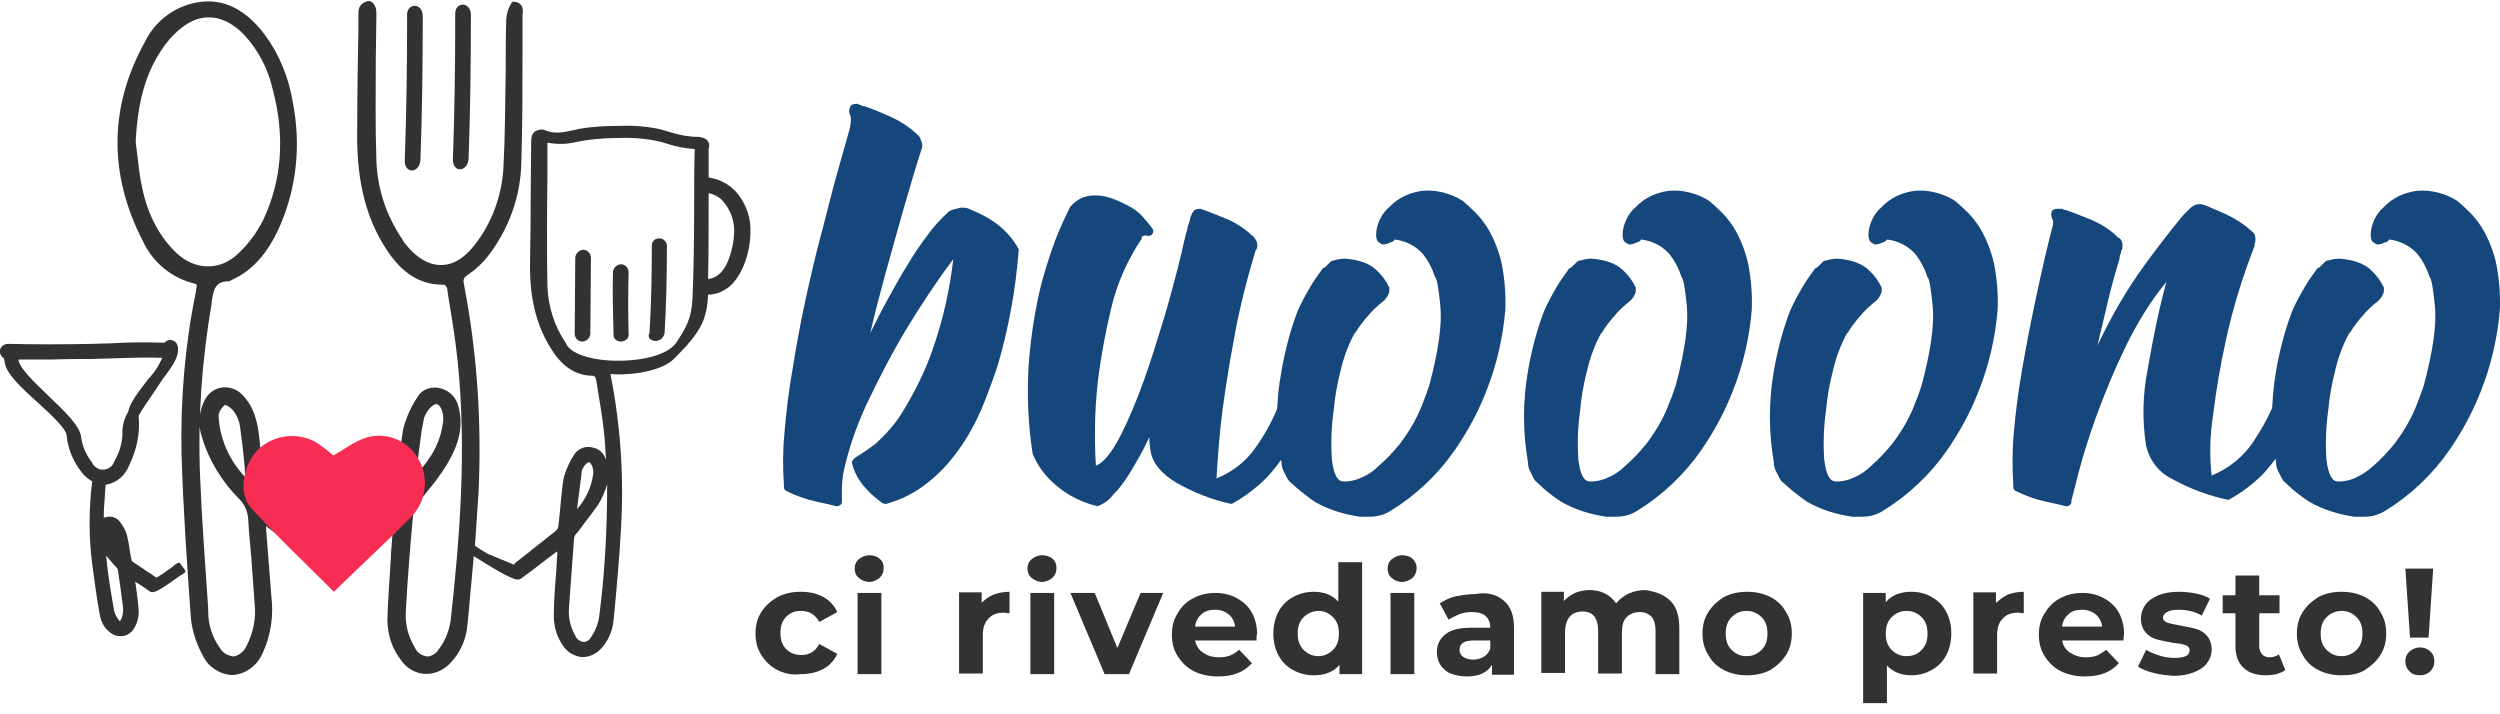 <?xml version="1.0" encoding="utf-8"?>
<!-- Generator: Adobe Illustrator 24.1.0, SVG Export Plug-In . SVG Version: 6.00 Build 0)  -->
<svg version="1.1" id="Livello_1" xmlns="http://www.w3.org/2000/svg" xmlns:xlink="http://www.w3.org/1999/xlink" x="0px" y="0px"
	 viewBox="0 0 431.1 123.2" style="enable-background:new 0 0 431.1 123.2;" xml:space="preserve">
<style type="text/css">
	.st0{fill:#323232;}
	.st1{fill:#F72D53;}
	.st2{fill:#15477C;}
	.st3{enable-background:new    ;}
</style>
<g id="Group_453" transform="translate(-108.52 -65.754)">
	<g id="Group_131" transform="translate(108.52 65.754)">
		<path id="Path_138" class="st0" d="M31.1,97.2C31,97,30.8,97,30.6,97.1l-0.3,0.2c-0.1,0-0.3,0.2-0.5,0.4c-1.2,0.9-2.1,1.5-2.8,1.9
			l-0.2-0.1c-0.5-0.4-1-0.7-1.5-1c-0.8-0.6-1.7-1.1-2.5-1.7c0,0,0-0.1-0.1-0.1c-0.1-0.5-0.2-1.1-0.3-1.6c-0.1-0.9-0.3-1.9-0.5-2.8
			c-0.2-0.8-0.7-1.6-1.2-2.3c-0.6-0.8-1.6-1.1-2.5-0.8c-0.1,0-0.2,0.1-0.3,0.1c0-0.4,0-0.8,0-1.2c0.1-1.4,0.2-2.9,0.3-4.3l0-0.2
			c1.9-0.3,3.4-1.6,4.1-3.4c1.3-2.7,1.9-5.6,1.6-8.5c0.6-1.1,1.5-2.4,2.4-3.7c0.6-0.9,1.2-1.8,1.8-2.7c1.7-2.2,2.7-3.8,2.6-5.1
			l0-0.1c0-0.3-0.1-0.6-0.2-0.8c-0.2-0.4-0.6-0.6-1.1-0.7c-0.4,0-0.8,0.2-1,0.5c-3.1-0.1-6.2-0.1-9.2,0.1c-1.2,0-2.3,0.1-3.5,0.1
			c-4.8,0.1-9.6,0.1-14.3,0H1.4c-0.5,0-0.9,0.2-1.2,0.6c-0.3,0.4-0.3,1,0,1.4c0.1,0.2,0.3,0.4,0.5,0.5c0,0.2,0,0.3,0.1,0.5
			c0.1,2,2.8,4.5,5.7,7.1c2.2,2,4.9,4.5,5,5.7c0.2,2.4,1.2,4.6,2.7,6.5c0.5,0.6,1,1,1.7,1.4l0,0c-0.6,4.8-0.6,9.6,0,14.3
			c0.4,3,0.8,5.9,1.3,8.7c0.2,1.1,0.7,2.2,1.6,2.9c0.5,0.5,1.2,0.8,1.9,0.8c0.1,0,0.2,0,0.4,0c0.8-0.1,1.6-0.6,2-1.3
			c0.6-1,0.9-2.1,0.8-3.3c-0.1-1.4-0.3-2.9-0.5-4.3l-0.1-0.5c0.8,0.5,1.6,1,2.4,1.6c0.7,0.5,1.3,0.3,5.3-2.6l0.2-0.1
			c0.1-0.1,0.3-0.2,0.3-0.2l0.3-0.2c0.2-0.1,0.2-0.3,0.1-0.5c0,0,0,0,0,0L31.1,97.2z M21.2,104.6c0.1,0.7,0,1.5-0.3,2.2
			c-0.1,0.1-0.1,0.2-0.2,0.3c-0.1,0-0.2-0.1-0.2-0.2c-0.4-0.4-0.6-0.9-0.8-1.5c-0.5-2.8-1.1-6.2-1.4-9.6c0.3,0.4,0.7,0.8,1.1,1.3
			c0.2,0.3,0.5,0.5,0.8,0.9l0.1,0.1C20.6,100,20.9,102.3,21.2,104.6L21.2,104.6z M15.9,61.9c1.1,0,2.2-0.1,3.3-0.1l0.2,0
			c2.8-0.1,5.7-0.2,8.6-0.1c-0.4,0.8-0.8,1.6-1.3,2.3c-0.2,0.3-0.5,0.6-0.8,1l-0.2,0.2c-1.7,2.2-3.3,4.2-3.6,5.8c-0.6,1-0.9,2-1,3.2
			c0.1,1.8-0.4,3.6-1.3,5.2l-0.1,0.2c-0.4,1.1-1.5,1.6-2.6,1.3c-0.5-0.2-1-0.6-1.2-1.1c-1-1.3-1.7-2.8-1.9-4.4
			c-0.2-2-2.9-4.5-5.7-7.2c-2.2-2.1-5-4.8-5.1-6.1c0,0,0-0.1,0-0.1c1.8,0,3.7,0,5.6,0C11.5,61.9,13.8,61.9,15.9,61.9L15.9,61.9z"/>
		<path id="Path_139" class="st0" d="M127.2,33.4c-1.2-1.5-3-2.5-5-2.8v-0.5l0-4.2c0-0.1,0-0.2,0-0.3c0.3-0.7-0.1-1.6-0.9-1.8
			c-0.1,0-0.2-0.1-0.3-0.1l-0.1,0c-0.1-0.1-0.3-0.1-0.5-0.1c-1.6,0-3.2-0.3-4.8-0.8c-0.6-0.2-1.1-0.3-1.7-0.5
			c-2.3-0.5-4.6-0.7-6.9-0.6c-2.3,0-4.7,0.1-7,0.5c-0.3,0.1-0.6,0.1-0.9,0.2c-1.8,0.4-3.6,0.8-5.2,0c-0.3-0.1-0.6-0.1-0.9,0
			c0,0-0.1,0-0.1,0c-0.5,0.1-0.9,0.4-1.1,0.8c-0.1,0.3-0.2,0.7-0.2,1v0.2c0,2.4-0.1,6.8-0.1,11l0,1.1c0,3.5-0.1,6.8-0.1,8.7
			c-0.1,6,1,10.5,3.3,14.4c1.4,2.4,3.6,5.2,7.6,5.2h0.1c0.1,0.1,0.2,0.2,0.3,0.3l0.2,1c0.4,2.6,0.9,5.3,1.2,7.9
			c0.2,1.8,0.3,3.5,0.4,5.3c-0.3-1-1.1-1.9-2.2-2.1c-1.2-0.4-2.6,0.1-3.3,1.2c-0.8,1.2-1.4,2.6-1.8,4c-0.3,1.7-0.4,3.5-0.6,5.2
			l0,0.1c-0.1,1-0.2,1.9-0.3,2.9c0,0.4-0.2,0.7-0.4,0.9c-1.4,1.1-2.9,2.3-4.3,3.4l-0.1,0.1c-0.9,0.7-1.8,1.4-2.7,2.1
			c-0.1,0.1-0.1,0.2-0.1,0.3l-4.6-1.9c-0.6-0.4-1.4-0.8-2.2-1.4c0.2-3,0.4-5.9,0.6-8.9c0.6-12.1-0.2-24.3-2.5-36.2
			c-0.2-0.8,0-1.2,0.8-1.7c1.3-0.9,2.4-1.9,3.4-3.2c3.6-4.7,5.6-10.3,5.7-16.2c0.2-6.4,0.2-12.9,0.2-19.2c0-1.9,0-3.7,0-5.6
			c0-0.2,0-0.3,0-0.5c0.1-0.6,0.3-2.1-1.4-2.3l-0.2,0c-0.1,0-0.2,0-0.2,0.1l-0.1,0.1c-0.5,0.8-0.8,1.7-0.9,2.7c-0.1,3-0.1,6.1-0.1,9
			v0.2c-0.1,5.5-0.1,11.2-0.4,16.7c-0.3,4.5-1.8,8.8-4.4,12.4c-1.9,2.7-4,4.2-6.3,4.2H76c-2.2,0-4.4-1.4-6.3-3.9
			c-0.1-0.1-0.1-0.2-0.2-0.3l-0.1-0.2c-2.8-4.1-4.4-8.9-4.5-13.9c-0.2-5.7-0.1-11.5-0.1-17.1c0-2.4,0.1-4.9,0.1-7.3
			c0-0.1,0-0.2,0-0.4c0-0.4,0-0.8-0.1-1.2c-0.1-0.4-0.6-1.4-1.4-1.2c-0.6,0.1-1.1,0.5-1.4,1c-0.2,0.4-0.2,0.9-0.2,1.3l0,2.6
			c-0.1,5.6-0.2,11.2-0.2,16.7C61.4,30.3,62.8,36.6,66,42c2,3.3,5,7.2,10.6,7.1c0.2,0.1,0.4,0.3,0.5,0.6l0.2,1.4
			c0.6,3.6,1.2,7.3,1.6,11c1.6,15.3,0.4,30.6-1.2,45c-0.3,1.7-0.9,3.4-2,4.8c-0.4,0.7-1.1,1.2-1.9,1.3h-0.1c-1-0.1-1.8-0.7-2.2-1.6
			c-1.2-2-1.7-4.2-1.5-6.5c0.3-5.8,0.8-11.6,1.3-17c0.1-0.4,0.3-0.8,0.6-1.1l0.1-0.1c0.6-0.8,1.2-1.5,1.7-2.2
			c1.2-1.4,2.3-2.9,3.3-4.5c2.2-3.6,2.9-6.7,2.1-9.9c-0.3-1.6-1.5-2.9-3-3.3c-1.6-0.5-3.4,0.1-4.2,1.6c-1.1,1.7-1.9,3.5-2.4,5.5
			c-0.4,2.4-0.6,4.8-0.8,7.1c-0.1,1.3-0.2,2.8-0.4,4.2c-0.1,0.6-0.3,1.1-0.7,1.5c-2,1.7-4.2,3.3-6.1,4.8l-0.3,0.3
			c-1.1,0.9-2.3,1.8-3.4,2.7c-0.3,0.4-1,0.5-1.4,0.1c0,0-0.1-0.1-0.1-0.1c-1.2-0.9-2.3-1.8-3.5-2.7l-0.1-0.1
			c-2.1-1.6-4.2-3.2-6.2-4.9c-0.6-0.6-0.9-1.4-1-2.2c-0.2-1.6-0.3-3.2-0.4-4.8l0-0.1c-0.1-1.3-0.2-2.9-0.4-4.5
			c-0.3-2.7-0.9-5.4-3.1-7.5c-1.6-1.5-4.1-1.5-5.6,0.1c-0.2,0.2-0.4,0.5-0.6,0.8c-1.1,2-1.3,4.4-0.6,6.5c1.2,4.1,3.5,7.8,6.5,10.8
			c0.9,0.9,1.4,2.1,1.5,3.4c0.1,2,0.3,4.1,0.5,6.2c0.2,2.7,0.4,5.6,0.6,8.3c0.3,2.5-0.2,5.1-1.4,7.4c-0.4,0.9-1.2,1.6-2.2,1.8
			c-1-0.1-1.9-0.6-2.4-1.5c-1.3-1.8-2-4-2-6.2l0-0.6c-0.5-7.5-1.1-15.2-1.4-22.8c-0.4-10,0.3-19.9,2-29.8l0-0.2
			c0.3-2.1,0.6-3.6,2.9-3.6c0.2,0,0.4-0.1,0.5-0.2c3.6-1.6,6.3-4.6,8.4-9.4c2.9-6.7,3.6-14.1,2.2-21.2c-0.7-4.3-2.3-8.3-4.9-11.8
			c-3.6-4.7-7.7-6.5-12.5-5.3c-3.5,0.9-6.5,3.3-8.1,6.6c-6.2,11.2-6.3,22.8-0.4,34.3c1.7,3.7,4.9,6.4,8.9,7.4
			c0.5,0.1,0.5,0.2,0.3,1.1l0,0.2c-1.9,9.2-2.7,18.7-2.5,28.1c0.3,9.8,1,19.7,1.6,28.1c0.2,2.4,1,4.7,2.1,6.7c0.9,1.9,2.9,3.2,5,3.3
			h0.2c2.3-0.2,4.2-1.7,5.1-3.8c1.4-3,1.9-6.4,1.5-9.7c-0.3-3.8-0.6-7.6-0.9-11.5c0-0.2,0-0.4,0-0.7c0.1,0.1,0.2,0.1,0.2,0.2
			l2.3,1.7c2.1,1.6,4.4,3.2,6.5,4.9c1.1,1,2.8,1,3.9,0c2.1-1.6,4.4-3.2,6.5-4.9l1.9-1.4c0.2-0.1,0.4-0.3,0.6-0.5
			c0,0.4-0.1,0.7-0.1,1.1c-0.1,1.3-0.2,2.6-0.3,3.9l0,0.4c-0.2,3.5-0.5,7.1-0.6,10.7c0,2.6,0.8,5.1,2.4,7.1c0.9,1.3,2.4,2.2,4,2.3
			c1.6,0.1,3.2-0.6,4.3-1.7c1.8-1.8,2.9-4.2,3.1-6.7c0.4-3.9,0.7-7.9,1.1-11.9c6.5,4.1,7.5,4.3,8.1,3.9c1.5-1.1,3-2.2,4.5-3.4
			l1.6-1.2l0.2-0.1c0,0.1,0,0.3,0,0.4c-0.1,1-0.1,2.1-0.2,3.1l0,0.1c-0.2,2.5-0.4,5.1-0.4,7.6c0,1.9,0.6,3.7,1.7,5.2
			c0.7,1,1.8,1.6,3,1.8c0.1,0,0.2,0,0.3,0c1.1,0,2.2-0.5,3-1.3c1.3-1.3,2.1-3.1,2.3-5c0.5-5.2,1-10.6,1.3-16.1
			c0.5-8.8-0.1-17.6-1.8-26.2c0-0.1,0-0.1,0-0.2c0,0,0.1,0,0.2,0c1.2,0.2,8,0.1,10.8-2.7c4.5-4.5,5.6-6.6,5.8-11h0
			c1.3,0,2.6-0.5,3.7-1.4c2.4-2.1,3.6-6.2,3.6-9.4C129.5,37.6,128.7,35.3,127.2,33.4z M45.4,37.9c-1.1,2.2-2.5,4.1-4.3,5.8
			c-3.1,3-7.4,3-10.7-0.1c-2.9-2.8-4.9-6.5-5.9-11.3c-0.4-1.8-0.6-3.6-0.8-5.4c-0.1-0.8-0.2-1.6-0.3-2.4C23.7,18,25,13,27.6,9
			c1-1.6,2.2-3,3.7-4.2C34.8,2,38.7,2.5,42.1,6c2.4,2.6,4.1,5.8,4.9,9.3C49.2,23.5,48.6,31.1,45.4,37.9L45.4,37.9z M38.8,69.8
			c0.6,0.2,1.1,0.6,1.5,1.1c0.6,0.8,1,1.8,1.1,2.7c0.3,2.3,0.6,4.7,0.8,7l0,0.4c0,0.4,0.1,0.9,0.1,1.3c-1.6-1.7-2.8-3.6-3.6-5.7
			c-0.6-1.7-1-3.4-1-5.2C37.9,70.8,38.3,70.2,38.8,69.8L38.8,69.8z M73.1,72.2c0-0.1,0-0.2,0.1-0.3c0.5-1.3,1.5-2.2,2-2.2
			c0,0,0.1,0,0.1,0c0.7,0.1,1.3,1.6,1.1,3.1c-0.4,3.2-1.8,6-4.6,9c0-0.2,0-0.4,0-0.6c0.3-2.3,0.6-4.6,0.9-6.9L73.1,72.2z M99.3,24.5
			c2.4-0.5,4.8-0.7,7.2-0.7h0.3c2.3-0.1,4.7,0.1,6.9,0.6c0.5,0.1,0.9,0.3,1.4,0.4c1.5,0.5,3.1,0.8,4.7,0.9c0,0.1,0,0.1,0,0.2
			c-0.1,2.4-0.1,5.9-0.1,9.4c0,5.9-0.1,12.5-0.3,16.4c-0.2,3.2-1,4.7-2.8,7.4c-1.2,1.8-4.9,3-9.4,3.1c-4.4,0.1-8.2-0.9-9.4-2.6
			c0-0.1-0.1-0.1-0.1-0.2l-0.1-0.2c-2-2.9-3.1-6.4-3.2-9.9c-0.1-4.4-0.1-12.8,0-19V30c0-2.1,0-4,0-5.4C96,24.9,97.7,24.9,99.3,24.5
			L99.3,24.5z M99.5,87.8c0.2-1.6,0.4-3.2,0.6-4.7l0.2-1.7c0-0.1,0-0.1,0-0.2c0.4-1,1-1.5,1.3-1.5h0c0.3,0.1,0.8,1,0.7,2
			C102,84,101,86.1,99.5,87.8L99.5,87.8z M122.2,33.3c0.9,0.2,1.7,0.6,2.3,1.2c1.3,1.4,2.1,3.3,2.1,5.2c0,1.8-0.4,3.7-1.1,5.4
			c-0.6,1.5-1.8,2.9-3.4,3C122.2,44,122.2,38.3,122.2,33.3L122.2,33.3z M103.3,106.5c-0.2,1.2-0.7,2.4-1.4,3.4
			c-0.3,0.5-0.7,0.8-1.3,0.8c-0.6-0.1-1.2-0.5-1.4-1.1c-0.8-1.4-1.2-3-1.1-4.6c0.3-4.3,0.6-8.4,0.9-12.3c0.1-0.3,0.2-0.5,0.4-0.7
			l0.1-0.1c0.4-0.5,0.8-1,1.2-1.6c0.8-1,1.6-2.1,2.4-3.2c0.7-1.1,1.2-2.3,1.6-3.6C104.7,91.2,104.3,98.9,103.3,106.5z"/>
		<path id="Path_140" class="st0" d="M99.7,58.7c0.2,0.1,0.5,0.2,0.7,0.2c0.2,0,0.5-0.1,0.7-0.2c0.4-0.2,0.7-0.7,0.7-1.2l0.1-13
			c0-0.5-0.2-0.9-0.6-1.2c-0.4-0.3-1-0.3-1.4,0c-0.4,0.2-0.7,0.7-0.7,1.2l-0.1,13C99.1,58,99.3,58.4,99.7,58.7z"/>
		<path id="Path_141" class="st0" d="M107.1,58.9L107.1,58.9c0.4,0,0.7-0.2,1-0.4c0.2-0.3,0.4-0.6,0.3-0.9c-0.1-3.5-0.1-7.1,0-10.6
			c0-0.5-0.2-0.9-0.6-1.2c-0.4-0.3-1-0.3-1.4,0c-0.4,0.2-0.7,0.7-0.7,1.2c-0.1,3.5,0,7.1,0.1,10.7C105.7,58.3,106.3,58.9,107.1,58.9
			C107.1,58.9,107.1,58.9,107.1,58.9z"/>
		<path id="Path_142" class="st0" d="M112.3,58.6c0.2,0.1,0.5,0.2,0.8,0.2c0.2,0,0.5-0.1,0.7-0.2c0.4-0.2,0.7-0.7,0.8-1.1
			c0.3-5,0.4-10.1,0.4-15.1c0-0.7-0.6-1.3-1.3-1.3c0,0,0,0,0,0c-0.3,0-0.7,0.1-0.9,0.3c-0.3,0.3-0.4,0.6-0.4,1c0,5-0.1,10.1-0.4,15
			C111.7,57.9,111.9,58.4,112.3,58.6z"/>
		<path id="Path_143" class="st0" d="M71,29.4L71,29.4c0.7,0,1.4-0.6,1.5-1.8c0.3-8.2,0.4-16.6,0.4-24.8c0-1.2-0.7-1.8-1.4-1.8
			s-1.4,0.6-1.3,1.8c0,8.2-0.1,16.5-0.4,24.7C69.7,28.8,70.4,29.4,71,29.4z"/>
		<path id="Path_144" class="st0" d="M79.3,29.2L79.3,29.2c0.7,0,1.4-0.6,1.5-1.8c0.3-8.2,0.4-16.6,0.4-24.8c0-1.2-0.7-1.8-1.4-1.8
			s-1.4,0.6-1.3,1.8c0,8.2-0.1,16.5-0.4,24.7C78,28.6,78.7,29.2,79.3,29.2z"/>
	</g>
	<path id="Path_145" class="st1" d="M166,144.3c1.9-1.1,3.5-2.3,5.4-3c3.5-1.2,7.4,0.3,9.2,3.5c1.9,3.1,1.5,7.2-1,9.9
		c-4.2,4.3-8.7,8.4-13.5,13.1c-4.9-4.9-9.8-9.5-14.3-14.5c-2.3-2.5-1.3-7.6,1.3-10.1c2.8-2.6,7-3,10.2-1
		C164.3,142.9,165.2,143.6,166,144.3z"/>
	<g id="Group_398" transform="translate(243.498 83.656)">
		<path id="Path_166" class="st2" d="M24,7.6c-0.3,1-0.8,2.6-1.5,4.8c-0.6,2.2-1.4,4.7-2.2,7.6c-0.8,2.9-1.7,6-2.6,9.3
			s-1.8,6.7-2.6,10.2c0.9-1.8,1.9-3.8,3-5.8s2.2-4,3.4-5.9c1.1-1.9,2.3-3.6,3.5-5.2c1-1.4,2.2-2.7,3.5-3.9c0.3-0.3,0.7-0.4,1-0.5
			c0.4-0.1,0.8-0.2,1.2-0.3c0.5,0,1.1,0,1.6,0.3c1.5,0.6,2.9,1.3,4.2,2.2c1.7,1.2,3.2,2.8,4.2,4.7c-0.5,6.7-1.7,13.4-3.6,19.9
			c-0.8,2.5-1.8,5.1-2.8,7.6c-1.1,2.5-2.4,4.9-4,7.1c-1.5,2.1-3.3,4.1-5.4,5.7c-2,1.6-4.3,2.8-6.8,3.5C18,69,17.8,69,17.6,69
			c-0.1-0.1-0.2-0.1-0.3-0.1c-0.1,0-0.3-0.1-0.3-0.2c-1-0.7-1.9-1.5-2.7-2.4c-1.1-1.2-1.9-2.6-2.3-4.1c-0.1-0.3-0.1-0.6,0.2-0.9
			l0.3-0.3c1.2-0.7,2.3-1.5,3.4-2.3c1.9-1.7,3.6-3.6,4.9-5.8c2-3.3,3.7-6.7,5-10.4c1.8-5.1,3-10.4,3.6-15.7c-3,4-5.7,8.1-8.3,12.4
			c-2.2,3.7-4.3,7.7-6.4,12.1c-1.9,4-3.4,8.2-4.3,12.6c-0.1,0.8-0.2,1.7-0.2,2.5v2.2c0,0.2,0,0.4-0.2,0.5c-0.2,0.2-0.4,0.3-0.7,0.3
			c-0.8-0.2-2-0.5-3.5-0.8c-1.8-0.4-3.5-1-5.1-1.8c-0.3-0.1-0.5-0.4-0.5-0.7v-0.4c-0.2-3-0.2-6,0.1-9c0.3-3.5,0.7-7.1,1.4-11
			C2.3,42,3,38,3.9,33.9c0.9-4.1,1.8-8,2.8-11.7S8.5,15,9.4,11.9c0.9-3.1,1.6-5.7,2.2-7.8c0.2-1.1,0.2-1.9,0-2.2
			c-0.2-0.4-0.2-0.9,0-1.3C11.7,0.2,12.1,0,12.8,0c0.1,0,0.2,0,0.3,0.1c0.1,0.1,0.2,0.1,0.3,0.1c0.1,0,0.2,0,0.2,0.1
			s0.1,0.1,0.2,0.1H14c1,0.3,2.5,0.9,4.3,1.7c1.8,0.8,3.4,1.8,4.8,3.1l0.5,0.5c0.1,0.2,0.2,0.5,0.3,0.8C24.1,6.8,24.1,7.2,24,7.6z"
			/>
		<path id="Path_167" class="st2" d="M87.5,42.3c1.4,0.7,2.6,1.9,3.3,3.3c0.3,0.5,0.6,1.1,0.7,1.7c-0.5,3.7-1.6,7.3-3.4,10.6
			c-1.3,2.4-2.9,4.7-4.7,6.6c-1.8,1.8-3.8,3.3-6,4.5c-3.4-0.7-6.6-2-9.6-3.7c-2.6-1.6-4.1-3.4-4.4-5.6c-0.1-0.7-0.2-1.5-0.2-2.2
			c-1,2.2-2.2,4.3-3.5,6.4c-0.8,1.3-1.7,2.5-2.8,3.6c-0.7,0.9-1.6,1.5-2.6,1.9c-3.4-0.8-6.5-2.6-8.8-5.2c-1-1.1-1.8-2.4-2.4-3.8
			c-0.8-5.1-1-10.2-0.7-15.3c0.3-4.2,0.9-8.3,1.8-12.4c0.7-3.1,1.7-6.2,2.8-9.2c0.7-1.8,1.5-3.6,2.4-5.4c0.1-0.3,0.3-0.5,0.5-0.7
			c0.5-0.5,1.1-0.9,1.7-1.2c1.3-0.5,2.7-0.5,4.1-0.2c1.2,0.3,2.4,0.8,3.5,1.4c1.1,0.5,2.1,1.2,2.9,2.1c0.7,0.8,1.3,1.5,1.7,2.1
			c0.2,0.3,0.1,0.7-0.2,1c-0.1,0-0.1,0.1-0.2,0.1c-0.2,0.1-0.5,0.1-0.7,0c-0.3,0-0.6,0.1-0.9,0.3L62,23.1c-2.5,3.7-4.4,7.9-5.4,12.3
			c-1,4.2-1.8,8.5-2.3,12.8c-0.5,4.7-0.6,9.4-0.3,14.2c1.3-0.5,2.6-2.1,4.1-4.9c1.6-3.1,2.9-6.3,4.1-9.6c1.3-3.6,2.4-7.2,3.5-10.8
			s1.8-6.5,2.4-8.7c0.3-1.4,0.7-2.6,0.9-3.8c0.3-1.2,0.5-2.2,0.8-3.1v-0.2c0.1-0.3,0.2-0.6,0.3-0.9c0.1-0.5,0.2-0.9,0.4-1.3
			c0-0.1,0.1-0.3,0.3-0.5c0.1-0.3,0.5-0.5,1.2-0.5c1,0.3,2.4,0.9,4.2,1.6c1.7,0.7,3.4,1.7,4.7,3H81c0.2,0.2,0.4,0.5,0.6,0.8
			c0.3,0.5,0.3,1.1,0.1,1.6c-0.1,0.1-0.2,0.2-0.2,0.3c-1.5,5-2.8,10.1-3.7,15.2c-0.9,4.7-1.5,8.9-2,12.4c-0.5,4.1-0.8,8-1,11.6
			c2.9-1.2,5.3-3.1,7-5.7c1.6-2.3,2.9-4.8,3.9-7.4C86.7,48.5,87.3,45.4,87.5,42.3z"/>
		<path id="Path_168" class="st2" d="M87.7,65.4c-0.4-0.3-0.6-0.6-0.8-1c-0.2-0.4-0.4-0.8-0.6-1.2c-0.2-0.4-0.3-0.9-0.3-1.4
			C85,56.6,85,51.3,86,46.1c0.6-3.5,1.5-7,2.8-10.4c0.7-1.6,1.6-3.2,2.5-4.7c0.7-1.1,1.4-2,1.8-2.6c0.2-0.1,0.4-0.2,0.5-0.3l0.3-0.3
			l0.5-0.5c0.2-0.2,0.4-0.3,0.7-0.3c0.6-0.2,1.3-0.3,1.9-0.3c2.5,0.2,4.3,0.9,5.4,2c0.9,0.8,1.7,1.9,2.2,3v0.7
			c-0.2,0.6-0.5,1.2-1,1.6c-1,0.8-2,1.7-2.8,2.7c-0.7,0.8-1.4,1.7-2,2.7l-0.2,0.2c-1.1,2-1.9,4.2-2.4,6.4c-0.6,2.3-1,4.6-1.2,6.9
			c-0.4,2.8-0.5,5.7-0.3,8.5c0.3,2.4,0.9,3.6,1.8,3.7c0.9,0.1,1.8-0.1,2.7-0.4c1.3-0.5,2.5-1.2,3.5-2.2c1.4-1.2,2.7-2.6,3.9-4.1
			c1.4-1.9,2.6-3.9,3.5-6.1c0.2-0.6,0.5-1.2,0.7-1.8s0.5-1.3,0.7-2c1.6-6,2.2-10.5,1.9-13.6c-0.3-3.1-0.6-4.8-0.9-5
			c-0.5-1.5-1.2-2.9-2.2-4.1c-1.3-1.4-3-2.2-4.8-2.4c-0.1,0.3-0.4,0.4-0.7,0.5c-0.3,0.1-0.6,0.3-0.9,0.3c-0.3,0.1-0.6,0.1-0.9-0.2
			c-0.6-0.2-0.8-1-0.6-2.3c0.3-1.5,1-2.9,2.2-3.9c1.5-1.6,3.5-2.5,5.7-2.8c2.4-0.2,4.8,0.4,6.9,1.7c0.6,0.5,1.3,1.1,2.2,2
			c1,1,1.9,2.2,2.6,3.5c0.9,1.7,1.6,3.6,2,5.5c0.5,2.6,0.7,5.2,0.6,7.8c-0.4,4.8-1.5,9.6-3.3,14.1c-1.4,3.6-3.2,6.9-5.4,10.1
			c-2.9,4.2-6.7,7.8-11.1,10.5c-1.1,0.7-2.3,1-3.6,1h-1.7c-2.7-0.4-5.4-1.2-7.8-2.6C90.4,67.7,89,66.6,87.7,65.4z"/>
		<path id="Path_169" class="st2" d="M130.2,65.4c-0.4-0.3-0.6-0.6-0.8-1c-0.2-0.4-0.4-0.8-0.6-1.2c-0.2-0.4-0.3-0.9-0.3-1.4
			c-0.9-5.2-0.9-10.5,0-15.7c0.6-3.5,1.5-7,2.8-10.4c0.7-1.6,1.6-3.2,2.5-4.7c0.7-1.1,1.4-2,1.8-2.6c0.2-0.1,0.4-0.2,0.5-0.3
			l0.3-0.3l0.5-0.5c0.2-0.2,0.4-0.3,0.7-0.3c0.6-0.2,1.3-0.3,1.9-0.3c2.5,0.2,4.3,0.9,5.4,2c0.9,0.8,1.7,1.9,2.2,3v0.7
			c-0.2,0.6-0.5,1.2-1,1.6c-1,0.8-2,1.7-2.8,2.7c-0.7,0.8-1.4,1.7-2,2.7l-0.2,0.2c-1.1,2-1.9,4.2-2.4,6.4c-0.6,2.3-1,4.6-1.2,6.9
			c-0.4,2.8-0.5,5.7-0.3,8.5c0.3,2.4,0.9,3.6,1.8,3.7c0.9,0.1,1.8-0.1,2.7-0.4c1.3-0.5,2.5-1.2,3.5-2.2c1.4-1.2,2.7-2.6,3.9-4.1
			c1.4-1.9,2.6-3.9,3.5-6.1c0.2-0.6,0.5-1.2,0.7-1.8s0.5-1.3,0.7-2c1.6-6,2.2-10.5,1.9-13.6s-0.6-4.8-0.9-5
			c-0.5-1.5-1.2-2.9-2.2-4.1c-1.3-1.4-3-2.2-4.8-2.4c-0.1,0.3-0.4,0.4-0.7,0.5c-0.3,0.1-0.6,0.3-0.9,0.3c-0.3,0.1-0.6,0.1-0.9-0.2
			c-0.6-0.2-0.8-1-0.6-2.3c0.3-1.5,1-2.9,2.2-3.9c1.5-1.6,3.5-2.5,5.7-2.8c2.4-0.2,4.8,0.4,6.9,1.7c0.6,0.5,1.3,1.1,2.2,2
			c1,1,1.9,2.2,2.6,3.5c0.9,1.7,1.6,3.6,2,5.5c0.5,2.6,0.7,5.2,0.6,7.8c-0.4,4.8-1.5,9.6-3.3,14.1c-1.4,3.6-3.2,6.9-5.4,10.1
			c-2.9,4.2-6.7,7.8-11.1,10.5c-1.1,0.7-2.3,1-3.6,1h-1.7c-2.7-0.4-5.4-1.2-7.8-2.6C132.8,67.7,131.4,66.6,130.2,65.4z"/>
		<path id="Path_170" class="st2" d="M172.6,65.4c-0.4-0.3-0.6-0.6-0.8-1c-0.2-0.4-0.4-0.8-0.6-1.2c-0.2-0.4-0.3-0.9-0.3-1.4
			c-0.9-5.2-0.9-10.5,0-15.7c0.6-3.5,1.5-7,2.8-10.4c0.7-1.6,1.6-3.2,2.5-4.7c0.7-1.1,1.4-2,1.8-2.6c0.2-0.1,0.4-0.2,0.5-0.3
			l0.3-0.3l0.5-0.5c0.2-0.2,0.4-0.3,0.7-0.3c0.6-0.2,1.3-0.3,1.9-0.3c2.5,0.2,4.3,0.9,5.4,2c0.9,0.8,1.7,1.9,2.2,3v0.7
			c-0.2,0.6-0.5,1.2-1,1.6c-1,0.8-2,1.7-2.8,2.7c-0.7,0.8-1.4,1.7-2,2.7l-0.2,0.2c-1.1,2-1.9,4.2-2.4,6.4c-0.6,2.3-1,4.6-1.2,6.9
			c-0.4,2.8-0.5,5.7-0.3,8.5c0.3,2.4,0.9,3.6,1.8,3.7c0.9,0.1,1.8-0.1,2.7-0.4c1.3-0.5,2.5-1.2,3.5-2.2c1.4-1.2,2.7-2.6,3.9-4.1
			c1.4-1.9,2.6-3.9,3.5-6.1c0.2-0.6,0.5-1.2,0.7-1.8s0.5-1.3,0.7-2c1.6-6,2.2-10.5,1.9-13.6c-0.3-3.1-0.6-4.8-0.9-5
			c-0.5-1.5-1.2-2.9-2.2-4.1c-1.3-1.4-3-2.2-4.8-2.4c-0.2,0.3-0.4,0.4-0.7,0.5c-0.3,0.1-0.6,0.3-0.9,0.3c-0.3,0.1-0.6,0.1-0.9-0.2
			c-0.6-0.2-0.8-1-0.6-2.3c0.3-1.5,1-2.9,2.2-3.9c1.5-1.6,3.5-2.5,5.7-2.8c2.4-0.2,4.8,0.4,6.9,1.7c0.6,0.5,1.3,1.1,2.2,2
			c1,1,1.9,2.2,2.6,3.5c0.9,1.7,1.6,3.6,2,5.5c0.5,2.6,0.7,5.2,0.6,7.8c-0.4,4.8-1.5,9.6-3.3,14.1c-1.4,3.6-3.2,6.9-5.4,10.1
			c-2.9,4.2-6.7,7.8-11.1,10.5c-1.1,0.7-2.3,1-3.6,1h-1.7c-2.7-0.4-5.4-1.2-7.8-2.6C175.3,67.7,173.9,66.6,172.6,65.4z"/>
		<path id="Path_171" class="st2" d="M246.4,64.1c2.9-1.2,5.3-3.1,7.1-5.7c1.6-2.4,3-4.9,4-7.6c1-3,1.7-6,1.9-9.2
			c0.8,0.5,1.5,1.1,2.2,1.7c0.5,0.5,0.9,1.1,1.1,1.7c0.3,0.5,0.6,1.1,0.7,1.7c-0.5,3.7-1.6,7.2-3.4,10.5c-1.3,2.4-2.9,4.6-4.7,6.6
			c-1.8,1.8-3.8,3.3-6,4.5c-3.4-0.7-6.6-1.9-9.7-3.6c-2.3-1.1-3.9-3.2-4.5-5.7c-0.7-4.4-0.6-9,0.3-13.4c0.9-5.2,1.9-10.2,3.2-14.9
			c-2.8,3.4-5.1,7.2-7,11.1c-1.9,3.9-3.6,8-5.1,12.1c-1.4,3.9-2.4,7.2-3.1,9.9c-0.7,2.8-1.1,4.3-1.2,4.7c0.1,0.4-0.2,0.8-0.7,0.9
			c-0.1,0-0.1,0-0.2,0c-0.8-0.2-2-0.5-3.5-0.8c-1.8-0.4-3.5-1-5.1-1.8c-0.3-0.1-0.5-0.4-0.5-0.7v-0.3c-0.2-3-0.2-6.1,0.1-9.2
			c0.3-3.6,0.8-7.3,1.5-11.3s1.5-8.1,2.4-12.3c0.9-4.2,1.8-8.2,2.8-12c0.1-0.4,0.1-0.8-0.1-1.2c-0.2-0.4-0.2-0.8-0.1-1.2
			c0.1-0.3,0.5-0.5,1-0.5h0.9c0.1,0.1,0.2,0.2,0.3,0.2h0.2c1,0.3,2.4,0.9,4.2,1.6c1.7,0.7,3.4,1.7,4.7,3l0.2,0.2
			c0.1,0,0.3,0.1,0.5,0.4c0.2,0.4,0.3,0.9,0.2,1.3c0,0.2,0,0.4-0.2,0.5v0.3c-0.2,0.4-0.3,0.8-0.3,1.2c-0.7,2.3-1.4,4.7-2,7.3
			c-0.6,2.5-1.2,5.1-1.8,7.6c2.3-4.9,5-9.6,8.2-14c2.8-3.8,5-6.6,6.6-8.5l0.2-0.2l1-1c0.4-0.4,1-0.7,1.6-0.7c0.4,0,0.7,0.1,1,0.2
			c1.1,0.5,2.4,1,3.9,1.7c1.4,0.7,2.7,1.5,3.9,2.6c0.3,0.2,0.5,0.4,0.7,0.7c0.2,0.6,0.2,1.2,0,1.7v0.3c-2.1,5.4-3.8,10.9-5,16.5
			c-0.9,4.1-1.6,8.2-2.1,12.3C246.1,57,246,60.6,246.4,64.1z"/>
		<path id="Path_172" class="st2" d="M259.2,65.4c-0.4-0.3-0.6-0.6-0.8-1c-0.2-0.4-0.4-0.8-0.6-1.2c-0.2-0.4-0.3-0.9-0.3-1.4
			c-0.9-5.2-0.9-10.5,0-15.7c0.6-3.5,1.5-7,2.8-10.4c0.7-1.6,1.6-3.2,2.5-4.7c0.7-1.1,1.4-2,1.8-2.6c0.2-0.1,0.4-0.2,0.5-0.3
			l0.3-0.3l0.5-0.5c0.2-0.2,0.4-0.3,0.7-0.3c0.6-0.2,1.3-0.3,1.9-0.3c2.5,0.2,4.3,0.9,5.4,2c0.9,0.8,1.7,1.9,2.2,3v0.7
			c-0.2,0.6-0.5,1.2-1,1.6c-1,0.8-2,1.7-2.8,2.7c-0.7,0.8-1.4,1.7-2,2.7l-0.2,0.2c-1.1,2-1.9,4.2-2.4,6.4c-0.6,2.3-1,4.6-1.2,6.9
			c-0.4,2.8-0.5,5.7-0.3,8.5c0.3,2.4,0.9,3.6,1.8,3.7c0.9,0.1,1.8-0.1,2.7-0.4c1.3-0.5,2.5-1.3,3.5-2.2c1.4-1.2,2.7-2.6,3.9-4.1
			c1.4-1.9,2.6-3.9,3.5-6.1c0.2-0.6,0.5-1.2,0.7-1.8s0.5-1.3,0.7-2c1.6-6,2.2-10.5,1.9-13.6s-0.6-4.8-0.9-5
			c-0.5-1.5-1.2-2.9-2.2-4.1c-1.3-1.4-3-2.2-4.8-2.4c-0.1,0.3-0.4,0.4-0.7,0.5c-0.3,0.1-0.6,0.3-0.9,0.3c-0.3,0.1-0.6,0.1-0.9-0.2
			c-0.6-0.2-0.8-1-0.6-2.3c0.3-1.5,1-2.9,2.2-3.9c1.5-1.6,3.5-2.5,5.7-2.8c2.4-0.2,4.8,0.4,6.9,1.7c0.6,0.5,1.3,1.1,2.2,2
			c1,1,1.9,2.2,2.6,3.5c0.9,1.7,1.6,3.6,2,5.5c0.5,2.6,0.7,5.2,0.6,7.8c-0.4,4.8-1.5,9.6-3.3,14.1c-1.4,3.6-3.2,6.9-5.4,10.1
			c-2.9,4.2-6.7,7.8-11.1,10.5c-1.1,0.7-2.3,1-3.6,1h-1.7c-2.7-0.4-5.4-1.2-7.8-2.6C261.8,67.7,260.4,66.6,259.2,65.4z"/>
	</g>
	<g class="st3">
		<path class="st0" d="M242.6,181.3c-1.2-0.6-2.1-1.5-2.8-2.6c-0.7-1.1-1-2.3-1-3.7s0.3-2.6,1-3.7c0.7-1.1,1.6-1.9,2.8-2.6
			c1.2-0.6,2.5-0.9,4-0.9c1.5,0,2.8,0.3,3.9,0.9c1.1,0.6,1.9,1.5,2.4,2.6l-3.1,1.7c-0.7-1.3-1.8-1.9-3.1-1.9c-1.1,0-1.9,0.3-2.6,1
			c-0.7,0.7-1,1.6-1,2.8s0.3,2.1,1,2.8c0.7,0.7,1.6,1,2.6,1c1.4,0,2.4-0.6,3.1-1.9l3.1,1.7c-0.5,1.1-1.3,2-2.4,2.6
			c-1.1,0.6-2.4,0.9-3.9,0.9C245.1,182.2,243.8,181.9,242.6,181.3z"/>
		<path class="st0" d="M256.6,165.4c-0.5-0.4-0.7-1-0.7-1.6c0-0.6,0.2-1.2,0.7-1.6c0.5-0.4,1.1-0.7,1.8-0.7c0.7,0,1.4,0.2,1.8,0.6
			c0.5,0.4,0.7,0.9,0.7,1.6c0,0.7-0.2,1.2-0.7,1.7c-0.5,0.4-1.1,0.7-1.8,0.7C257.7,166.1,257.1,165.8,256.6,165.4z M256.4,168h4.1
			v14h-4.1V168z"/>
		<path class="st0" d="M279.8,168.3c0.8-0.3,1.8-0.5,2.8-0.5v3.7c-0.5,0-0.8-0.1-0.9-0.1c-1.2,0-2.1,0.3-2.7,1c-0.7,0.7-1,1.6-1,2.9
			v6.6h-4.1v-14h3.9v1.8C278.3,169.2,278.9,168.7,279.8,168.3z"/>
		<path class="st0" d="M286.4,165.4c-0.5-0.4-0.7-1-0.7-1.6c0-0.6,0.2-1.2,0.7-1.6c0.5-0.4,1.1-0.7,1.8-0.7c0.7,0,1.4,0.2,1.8,0.6
			c0.5,0.4,0.7,0.9,0.7,1.6c0,0.7-0.2,1.2-0.7,1.7c-0.5,0.4-1.1,0.7-1.8,0.7C287.5,166.1,286.9,165.8,286.4,165.4z M286.2,168h4.1
			v14h-4.1V168z"/>
		<path class="st0" d="M309.1,168l-5.9,14H299l-5.9-14h4.2l3.9,9.5l4-9.5H309.1z"/>
		<path class="st0" d="M325.2,176.2h-10.6c0.2,0.9,0.6,1.6,1.4,2.1c0.7,0.5,1.6,0.8,2.7,0.8c0.7,0,1.4-0.1,1.9-0.3
			c0.6-0.2,1.1-0.6,1.6-1l2.2,2.3c-1.3,1.5-3.2,2.3-5.8,2.3c-1.6,0-3-0.3-4.2-0.9c-1.2-0.6-2.1-1.5-2.8-2.6c-0.7-1.1-1-2.3-1-3.7
			c0-1.4,0.3-2.6,1-3.7c0.6-1.1,1.5-2,2.7-2.6c1.1-0.6,2.4-0.9,3.8-0.9c1.4,0,2.6,0.3,3.7,0.9c1.1,0.6,2,1.4,2.6,2.5
			c0.6,1.1,0.9,2.4,0.9,3.8C325.2,175.1,325.2,175.5,325.2,176.2z M315.7,171.7c-0.6,0.5-1,1.2-1.1,2.1h6.9
			c-0.1-0.9-0.5-1.6-1.1-2.1c-0.6-0.5-1.4-0.8-2.3-0.8C317.1,170.9,316.3,171.1,315.7,171.7z"/>
		<path class="st0" d="M343.4,162.7V182h-3.9v-1.6c-1,1.2-2.5,1.8-4.4,1.8c-1.3,0-2.5-0.3-3.6-0.9s-1.9-1.4-2.5-2.5
			s-0.9-2.4-0.9-3.8c0-1.4,0.3-2.7,0.9-3.8s1.4-1.9,2.5-2.5c1.1-0.6,2.3-0.9,3.6-0.9c1.8,0,3.2,0.6,4.2,1.7v-6.8H343.4z
			 M338.4,177.8c0.7-0.7,1-1.6,1-2.8s-0.3-2.1-1-2.8c-0.7-0.7-1.5-1.1-2.5-1.1c-1,0-1.9,0.4-2.6,1.1c-0.7,0.7-1,1.6-1,2.8
			s0.3,2.1,1,2.8s1.5,1.1,2.6,1.1C336.8,178.9,337.7,178.5,338.4,177.8z"/>
		<path class="st0" d="M348.5,165.4c-0.5-0.4-0.7-1-0.7-1.6c0-0.6,0.2-1.2,0.7-1.6c0.5-0.4,1.1-0.7,1.8-0.7s1.4,0.2,1.8,0.6
			s0.7,0.9,0.7,1.6c0,0.7-0.2,1.2-0.7,1.7c-0.5,0.4-1.1,0.7-1.8,0.7S348.9,165.8,348.5,165.4z M348.3,168h4.1v14h-4.1V168z"/>
		<path class="st0" d="M367.9,169.4c1.2,1,1.7,2.6,1.7,4.7v8h-3.8v-1.7c-0.8,1.3-2.2,2-4.3,2c-1.1,0-2-0.2-2.8-0.5s-1.4-0.9-1.8-1.5
			s-0.6-1.4-0.6-2.2c0-1.3,0.5-2.3,1.5-3.1s2.5-1.1,4.5-1.1h3.2c0-0.9-0.3-1.6-0.8-2c-0.5-0.5-1.3-0.7-2.4-0.7
			c-0.7,0-1.5,0.1-2.2,0.4s-1.3,0.6-1.8,0.9l-1.5-2.8c0.8-0.5,1.7-1,2.7-1.2s2.2-0.4,3.3-0.4C365.1,167.8,366.7,168.3,367.9,169.4z
			 M364.4,179c0.5-0.3,0.9-0.8,1.1-1.4v-1.4h-2.8c-1.7,0-2.5,0.5-2.5,1.6c0,0.5,0.2,0.9,0.6,1.2c0.4,0.3,1,0.5,1.7,0.5
			C363.3,179.5,363.9,179.3,364.4,179z"/>
		<path class="st0" d="M396.6,169.4c1,1,1.5,2.6,1.5,4.6v8h-4.1v-7.4c0-1.1-0.2-1.9-0.7-2.5c-0.5-0.5-1.1-0.8-2-0.8
			c-1,0-1.7,0.3-2.3,0.9c-0.6,0.6-0.8,1.5-0.8,2.7v7h-4.1v-7.4c0-2.2-0.9-3.3-2.7-3.3c-0.9,0-1.7,0.3-2.2,0.9s-0.8,1.5-0.8,2.7v7
			h-4.1v-14h3.9v1.6c0.5-0.6,1.2-1,1.9-1.4c0.8-0.3,1.6-0.5,2.5-0.5c1,0,1.9,0.2,2.7,0.6c0.8,0.4,1.4,1,1.9,1.7
			c0.6-0.7,1.3-1.3,2.2-1.7c0.9-0.4,1.8-0.6,2.9-0.6C394.1,167.8,395.5,168.3,396.6,169.4z"/>
		<path class="st0" d="M405.8,181.3c-1.2-0.6-2.1-1.5-2.7-2.6c-0.7-1.1-1-2.3-1-3.7s0.3-2.6,1-3.7s1.6-1.9,2.7-2.6
			c1.2-0.6,2.5-0.9,4-0.9s2.8,0.3,4,0.9c1.2,0.6,2.1,1.5,2.7,2.6c0.7,1.1,1,2.3,1,3.7s-0.3,2.6-1,3.7c-0.7,1.1-1.6,1.9-2.7,2.6
			c-1.2,0.6-2.5,0.9-4,0.9S406.9,181.9,405.8,181.3z M412.3,177.8c0.7-0.7,1-1.6,1-2.8s-0.3-2.1-1-2.8c-0.7-0.7-1.5-1.1-2.6-1.1
			s-1.9,0.4-2.6,1.1c-0.7,0.7-1,1.6-1,2.8s0.3,2.1,1,2.8c0.7,0.7,1.5,1.1,2.6,1.1S411.6,178.5,412.3,177.8z"/>
		<path class="st0" d="M441.6,168.7c1.1,0.6,1.9,1.4,2.5,2.5c0.6,1.1,0.9,2.3,0.9,3.8c0,1.4-0.3,2.7-0.9,3.8s-1.4,1.9-2.5,2.5
			c-1.1,0.6-2.2,0.9-3.5,0.9c-1.8,0-3.2-0.6-4.2-1.7v6.5h-4.1v-19h3.9v1.6c1-1.2,2.5-1.8,4.4-1.8
			C439.4,167.8,440.6,168.1,441.6,168.7z M439.9,177.8c0.7-0.7,1-1.6,1-2.8s-0.3-2.1-1-2.8c-0.7-0.7-1.5-1.1-2.6-1.1
			s-1.9,0.4-2.6,1.1c-0.7,0.7-1,1.6-1,2.8s0.3,2.1,1,2.8c0.7,0.7,1.5,1.1,2.6,1.1S439.3,178.5,439.9,177.8z"/>
		<path class="st0" d="M454.7,168.3c0.8-0.3,1.8-0.5,2.8-0.5v3.7c-0.5,0-0.8-0.1-0.9-0.1c-1.2,0-2.1,0.3-2.7,1c-0.7,0.7-1,1.6-1,2.9
			v6.6h-4.1v-14h3.9v1.8C453.3,169.2,453.9,168.7,454.7,168.3z"/>
		<path class="st0" d="M474.7,176.2h-10.6c0.2,0.9,0.6,1.6,1.4,2.1s1.6,0.8,2.7,0.8c0.7,0,1.4-0.1,1.9-0.3s1.1-0.6,1.6-1l2.2,2.3
			c-1.3,1.5-3.2,2.3-5.8,2.3c-1.6,0-3-0.3-4.2-0.9s-2.1-1.5-2.8-2.6c-0.7-1.1-1-2.3-1-3.7c0-1.4,0.3-2.6,1-3.7
			c0.7-1.1,1.5-2,2.7-2.6c1.1-0.6,2.4-0.9,3.8-0.9c1.4,0,2.6,0.3,3.7,0.9c1.1,0.6,2,1.4,2.6,2.5c0.6,1.1,0.9,2.4,0.9,3.8
			C474.8,175.1,474.7,175.5,474.7,176.2z M465.2,171.7c-0.6,0.5-1,1.2-1.1,2.1h6.9c-0.1-0.9-0.5-1.6-1.1-2.1
			c-0.6-0.5-1.4-0.8-2.3-0.8C466.6,170.9,465.8,171.1,465.2,171.7z"/>
		<path class="st0" d="M479.9,181.8c-1.1-0.3-2-0.6-2.7-1.1l1.4-2.9c0.6,0.4,1.4,0.7,2.3,1c0.9,0.3,1.8,0.4,2.6,0.4
			c1.7,0,2.6-0.4,2.6-1.3c0-0.4-0.2-0.7-0.7-0.9c-0.5-0.2-1.2-0.3-2.2-0.4c-1.1-0.2-2.1-0.4-2.8-0.6c-0.7-0.2-1.4-0.6-1.9-1.2
			c-0.5-0.6-0.8-1.4-0.8-2.4c0-0.9,0.3-1.7,0.8-2.4c0.5-0.7,1.3-1.2,2.2-1.6c1-0.4,2.1-0.6,3.5-0.6c1,0,2,0.1,3,0.3s1.8,0.5,2.4,0.9
			l-1.4,2.9c-1.2-0.7-2.6-1-4-1c-0.9,0-1.5,0.1-2,0.4c-0.4,0.2-0.7,0.6-0.7,0.9c0,0.4,0.2,0.7,0.7,0.9c0.5,0.2,1.2,0.3,2.2,0.5
			c1.1,0.2,2.1,0.4,2.8,0.6c0.7,0.2,1.4,0.6,1.9,1.2s0.8,1.4,0.8,2.4c0,0.9-0.3,1.6-0.8,2.3c-0.5,0.7-1.3,1.2-2.3,1.6
			c-1,0.4-2.2,0.6-3.5,0.6C482.2,182.2,481,182.1,479.9,181.8z"/>
		<path class="st0" d="M502.6,181.3c-0.4,0.3-0.9,0.5-1.5,0.7c-0.6,0.1-1.2,0.2-1.8,0.2c-1.7,0-3-0.4-3.9-1.3
			c-0.9-0.8-1.4-2.1-1.4-3.7v-5.7h-2.2v-3.1h2.2v-3.4h4.1v3.4h3.5v3.1h-3.5v5.7c0,0.6,0.2,1,0.5,1.4c0.3,0.3,0.7,0.5,1.3,0.5
			c0.6,0,1.2-0.2,1.6-0.5L502.6,181.3z"/>
		<path class="st0" d="M508.3,181.3c-1.2-0.6-2.1-1.5-2.7-2.6c-0.7-1.1-1-2.3-1-3.7s0.3-2.6,1-3.7s1.6-1.9,2.7-2.6
			c1.2-0.6,2.5-0.9,4-0.9c1.5,0,2.8,0.3,4,0.9c1.2,0.6,2.1,1.5,2.7,2.6c0.7,1.1,1,2.3,1,3.7s-0.3,2.6-1,3.7
			c-0.7,1.1-1.6,1.9-2.7,2.6s-2.5,0.9-4,0.9C510.8,182.2,509.5,181.9,508.3,181.3z M514.9,177.8c0.7-0.7,1-1.6,1-2.8s-0.3-2.1-1-2.8
			c-0.7-0.7-1.5-1.1-2.6-1.1c-1,0-1.9,0.4-2.6,1.1c-0.7,0.7-1,1.6-1,2.8s0.3,2.1,1,2.8s1.5,1.1,2.6,1.1
			C513.3,178.9,514.2,178.5,514.9,177.8z"/>
		<path class="st0" d="M524,181.5c-0.5-0.5-0.7-1-0.7-1.7c0-0.7,0.2-1.2,0.7-1.7c0.5-0.4,1.1-0.7,1.8-0.7c0.7,0,1.3,0.2,1.8,0.7
			c0.5,0.4,0.7,1,0.7,1.7c0,0.7-0.2,1.2-0.7,1.7c-0.5,0.5-1.1,0.7-1.8,0.7S524.4,182,524,181.5z M523.3,163.8h4.8l-0.8,11.9h-3.2
			L523.3,163.8z"/>
	</g>
</g>
</svg>
